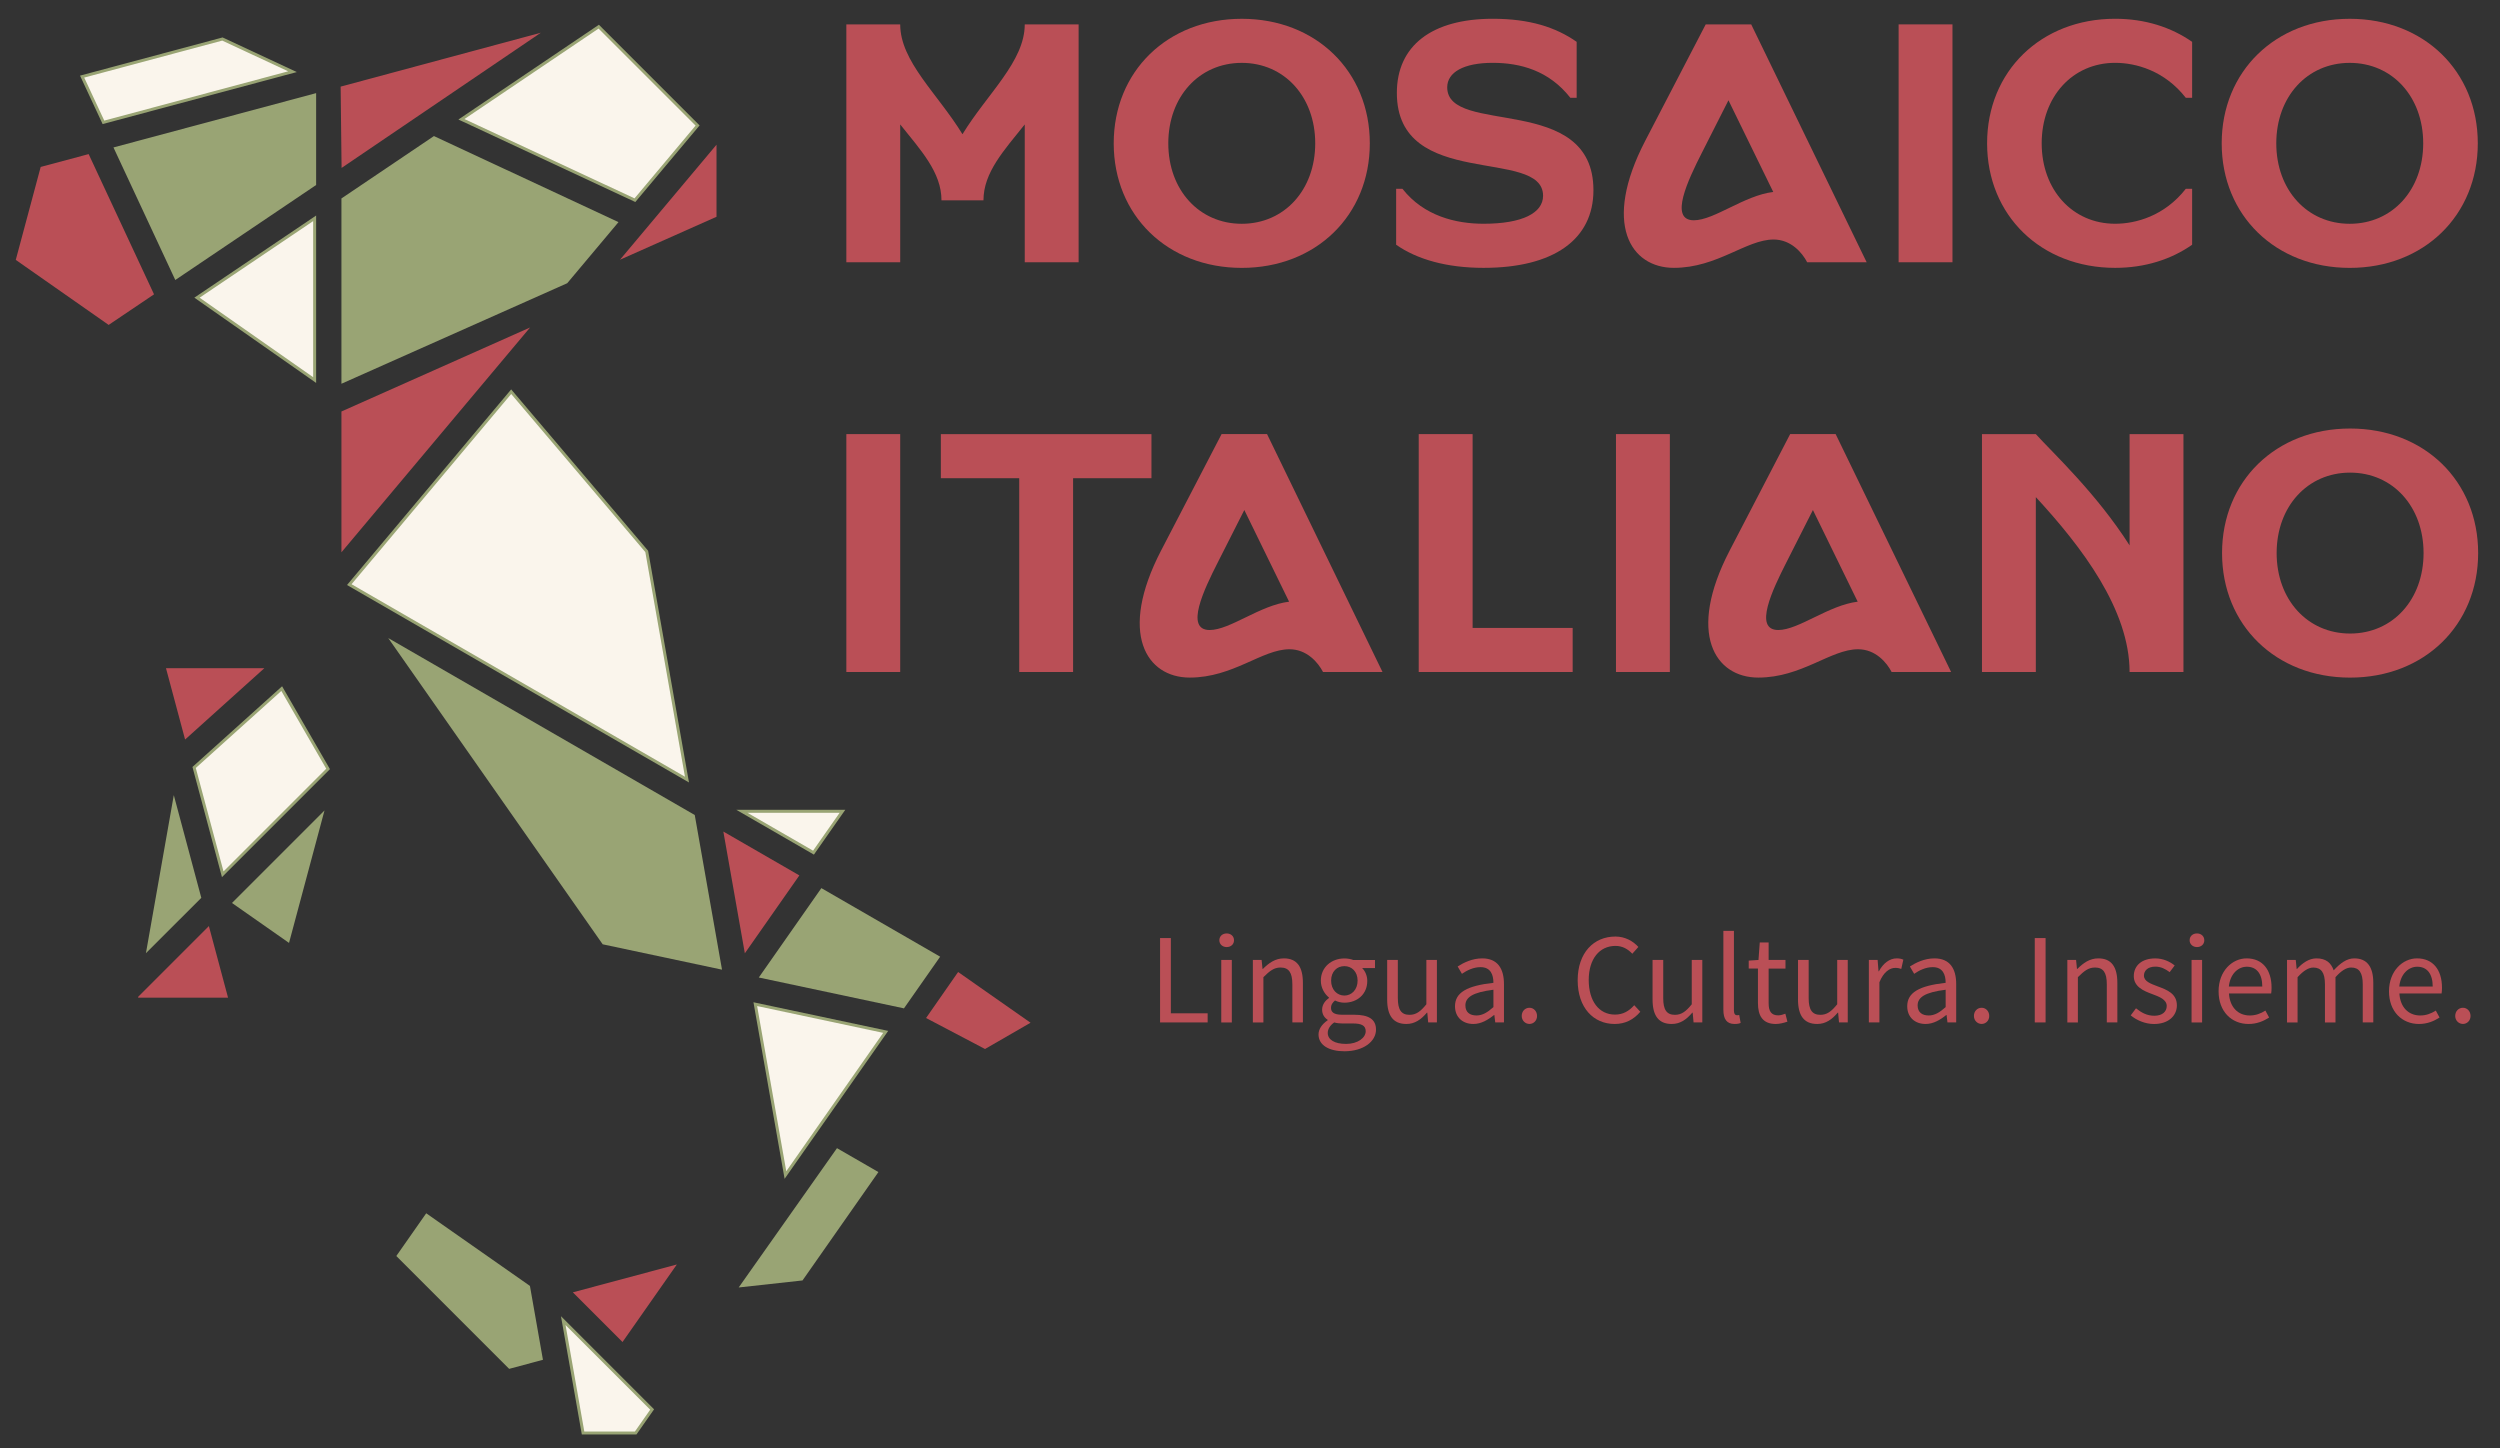 <svg xmlns="http://www.w3.org/2000/svg" id="a" viewBox="0 0 841.89 487.62"><rect x="0" y="0" width="841.89" height="487.62" fill="#333333" stroke="none"/><defs><style>.b{fill:#ba4f56;}.b,.c,.d{stroke-width:0px;}.c{fill:#99a474;}.d{fill:#faf5ec;}</style></defs><path class="b" d="m390.65,315.9h3.64v25.34h12.39v3.07h-16.02v-28.41Z"></path><path class="b" d="m410.62,316.64c0-1.39,1.08-2.3,2.47-2.3s2.47.91,2.47,2.3-1.08,2.29-2.47,2.29-2.47-.95-2.47-2.29Zm.65,6.63h3.55v21.05h-3.55v-21.05Z"></path><path class="b" d="m421.92,323.26h2.94l.3,3.03h.13c1.99-1.99,4.16-3.55,7.06-3.55,4.42,0,6.41,2.86,6.41,8.23v13.34h-3.55v-12.86c0-3.94-1.21-5.63-3.99-5.63-2.16,0-3.64,1.13-5.76,3.25v15.25h-3.55v-21.05Z"></path><path class="b" d="m447.09,343.58v-.17c-1.04-.65-1.86-1.78-1.86-3.42,0-1.78,1.21-3.16,2.3-3.9v-.17c-1.39-1.13-2.73-3.16-2.73-5.67,0-4.59,3.64-7.49,7.93-7.49,1.17,0,2.21.22,2.99.52h7.32v2.73h-4.33c1,.95,1.73,2.56,1.73,4.33,0,4.5-3.42,7.32-7.71,7.32-1.04,0-2.21-.26-3.16-.74-.74.65-1.34,1.34-1.34,2.51,0,1.34.87,2.29,3.72,2.29h4.07c4.89,0,7.36,1.52,7.36,5.02,0,3.9-4.11,7.28-10.65,7.28-5.15,0-8.71-2.04-8.71-5.67,0-1.78,1.17-3.46,3.07-4.76Zm6.15,7.97c4.03,0,6.67-2.08,6.67-4.29,0-1.95-1.52-2.6-4.24-2.6h-3.64c-.82,0-1.82-.09-2.73-.35-1.52,1.08-2.17,2.34-2.17,3.55,0,2.25,2.3,3.68,6.11,3.68Zm3.94-21.31c0-3.07-1.99-4.89-4.46-4.89s-4.46,1.82-4.46,4.89,2.04,5.02,4.46,5.02,4.46-1.95,4.46-5.02Z"></path><path class="b" d="m467.14,323.26h3.59v12.86c0,3.94,1.17,5.63,3.94,5.63,2.17,0,3.68-1.08,5.67-3.55v-14.94h3.55v21.05h-2.94l-.3-3.29h-.13c-1.95,2.29-4.03,3.81-6.93,3.81-4.46,0-6.45-2.86-6.45-8.23v-13.34Z"></path><path class="b" d="m502.92,330.97c0-2.68-.91-5.28-4.33-5.28-2.47,0-4.63,1.13-6.28,2.25l-1.43-2.47c1.95-1.26,4.89-2.73,8.27-2.73,5.15,0,7.32,3.42,7.32,8.66v12.91h-2.94l-.3-2.51h-.09c-2.04,1.65-4.37,3.03-6.97,3.03-3.55,0-6.19-2.21-6.19-5.98,0-4.59,3.98-6.89,12.95-7.88Zm-5.76,11c2.04,0,3.72-1,5.76-2.82v-5.85c-7.06.87-9.44,2.6-9.44,5.28,0,2.38,1.6,3.38,3.68,3.38Z"></path><path class="b" d="m515.05,339.37c1.39,0,2.56,1.13,2.56,2.77,0,1.56-1.17,2.68-2.56,2.68s-2.6-1.13-2.6-2.68c0-1.65,1.17-2.77,2.6-2.77Z"></path><path class="b" d="m543.98,315.38c3.38,0,6.06,1.65,7.75,3.51l-2.04,2.29c-1.52-1.6-3.33-2.64-5.67-2.64-5.41,0-9.01,4.42-9.01,11.48s3.42,11.65,8.83,11.65c2.69,0,4.68-1.13,6.5-3.16l2.04,2.21c-2.21,2.6-5.02,4.11-8.62,4.11-7.15,0-12.47-5.46-12.47-14.72s5.41-14.72,12.69-14.72Z"></path><path class="b" d="m556.5,323.26h3.6v12.86c0,3.94,1.17,5.63,3.94,5.63,2.17,0,3.68-1.08,5.67-3.55v-14.94h3.55v21.05h-2.94l-.3-3.29h-.13c-1.95,2.29-4.03,3.81-6.93,3.81-4.46,0-6.45-2.86-6.45-8.23v-13.34Z"></path><path class="b" d="m580.36,313.48h3.55v26.85c0,1.13.48,1.56,1,1.56.22,0,.39,0,.78-.09l.48,2.68c-.48.22-1.08.35-2.04.35-2.68,0-3.77-1.69-3.77-4.76v-26.59Z"></path><path class="b" d="m592.01,326.17h-3.12v-2.68l3.29-.22.43-5.89h2.99v5.89h5.67v2.9h-5.67v11.69c0,2.6.82,4.07,3.25,4.07.74,0,1.69-.3,2.38-.56l.69,2.68c-1.17.39-2.6.78-3.9.78-4.5,0-6.02-2.86-6.02-7.02v-11.65Z"></path><path class="b" d="m605.48,323.26h3.6v12.86c0,3.94,1.17,5.63,3.94,5.63,2.17,0,3.68-1.08,5.67-3.55v-14.94h3.55v21.05h-2.94l-.3-3.29h-.13c-1.95,2.29-4.03,3.81-6.93,3.81-4.46,0-6.45-2.86-6.45-8.23v-13.34Z"></path><path class="b" d="m629.35,323.26h2.95l.3,3.81h.13c1.43-2.64,3.59-4.33,5.98-4.33.91,0,1.56.13,2.25.43l-.69,3.12c-.69-.22-1.17-.35-2.04-.35-1.78,0-3.9,1.3-5.33,4.85v13.51h-3.55v-21.05Z"></path><path class="b" d="m655.21,330.97c0-2.68-.91-5.28-4.33-5.28-2.47,0-4.63,1.13-6.28,2.25l-1.43-2.47c1.95-1.26,4.89-2.73,8.27-2.73,5.15,0,7.32,3.42,7.32,8.66v12.91h-2.94l-.3-2.51h-.09c-2.04,1.65-4.37,3.03-6.97,3.03-3.55,0-6.19-2.21-6.19-5.98,0-4.59,3.98-6.89,12.95-7.88Zm-5.76,11c2.04,0,3.72-1,5.76-2.82v-5.85c-7.06.87-9.44,2.6-9.44,5.28,0,2.38,1.6,3.38,3.68,3.38Z"></path><path class="b" d="m667.33,339.37c1.39,0,2.56,1.13,2.56,2.77,0,1.56-1.17,2.68-2.56,2.68s-2.6-1.13-2.6-2.68c0-1.65,1.17-2.77,2.6-2.77Z"></path><path class="b" d="m685.22,315.9h3.64v28.41h-3.64v-28.41Z"></path><path class="b" d="m696.18,323.26h2.95l.3,3.03h.13c1.99-1.99,4.16-3.55,7.06-3.55,4.42,0,6.41,2.86,6.41,8.23v13.34h-3.55v-12.86c0-3.94-1.21-5.63-3.98-5.63-2.17,0-3.64,1.13-5.76,3.25v15.25h-3.55v-21.05Z"></path><path class="b" d="m719.31,339.55c1.82,1.47,3.68,2.51,6.19,2.51,2.77,0,4.16-1.47,4.16-3.29,0-2.17-2.51-3.12-4.81-3.98-2.99-1.08-6.28-2.51-6.28-6.06s2.68-5.98,7.23-5.98c2.64,0,4.94,1.08,6.54,2.38l-1.69,2.25c-1.43-1.08-2.94-1.86-4.81-1.86-2.64,0-3.85,1.43-3.85,3.03,0,1.95,2.29,2.73,4.68,3.64,3.03,1.13,6.41,2.38,6.41,6.37,0,3.42-2.73,6.28-7.71,6.28-2.99,0-5.85-1.26-7.84-2.9l1.78-2.38Z"></path><path class="b" d="m737.37,316.64c0-1.39,1.08-2.3,2.47-2.3s2.47.91,2.47,2.3-1.08,2.29-2.47,2.29-2.47-.95-2.47-2.29Zm.65,6.63h3.55v21.05h-3.55v-21.05Z"></path><path class="b" d="m756.56,322.74c5.37,0,8.4,3.86,8.4,9.87,0,.74-.04,1.43-.13,1.95h-14.21c.26,4.55,2.99,7.41,7.02,7.41,1.99,0,3.68-.65,5.24-1.65l1.26,2.34c-1.82,1.17-4.07,2.17-6.93,2.17-5.63,0-10.09-4.11-10.09-11s4.63-11.09,9.44-11.09Zm5.28,9.48c0-4.29-1.91-6.67-5.2-6.67-2.95,0-5.63,2.43-6.06,6.67h11.26Z"></path><path class="b" d="m770.16,323.26h2.95l.3,3.03h.13c1.82-1.99,4.03-3.55,6.54-3.55,3.21,0,4.94,1.52,5.8,4.03,2.21-2.38,4.37-4.03,6.93-4.03,4.33,0,6.41,2.86,6.41,8.23v13.34h-3.55v-12.86c0-3.94-1.26-5.63-3.9-5.63-1.64,0-3.33,1.08-5.28,3.25v15.25h-3.55v-12.86c0-3.94-1.26-5.63-3.94-5.63-1.56,0-3.33,1.08-5.28,3.25v15.25h-3.55v-21.05Z"></path><path class="b" d="m813.95,322.74c5.37,0,8.4,3.86,8.4,9.87,0,.74-.04,1.43-.13,1.95h-14.21c.26,4.55,2.99,7.41,7.02,7.41,1.99,0,3.68-.65,5.24-1.65l1.26,2.34c-1.82,1.17-4.07,2.17-6.93,2.17-5.63,0-10.09-4.11-10.09-11s4.63-11.09,9.44-11.09Zm5.28,9.48c0-4.29-1.91-6.67-5.2-6.67-2.95,0-5.63,2.43-6.06,6.67h11.26Z"></path><path class="b" d="m829.41,339.37c1.39,0,2.56,1.13,2.56,2.77,0,1.56-1.17,2.68-2.56,2.68s-2.6-1.13-2.6-2.68c0-1.65,1.17-2.77,2.6-2.77Z"></path><path class="b" d="m345.09,88.32v-46.42c-6.95,8.72-13.9,16.14-13.9,25.56h-14.14c0-9.42-6.95-16.85-13.9-25.56v46.42h-18.14V8.21h18.14c0,12.49,12.61,23.33,20.97,36.99,8.36-13.67,20.97-24.5,20.97-36.99h18.14v80.11h-18.14Z"></path><path class="b" d="m375.05,48.27c0-24.27,18.14-41.94,43.12-41.94s43.12,17.67,43.12,41.94-18.14,41.94-43.12,41.94-43.12-17.67-43.12-41.94Zm43.12,27.09c14.37,0,24.74-11.43,24.74-27.09s-10.37-27.1-24.74-27.1-24.74,11.43-24.74,27.1,10.37,27.09,24.74,27.09Z"></path><path class="b" d="m502.68,6.32c12.37,0,21.21,2.83,28.27,7.77v18.85h-2.12c-7.19-9.19-16.85-11.78-26.15-11.78-9.78,0-15.32,3.18-15.32,8.25,0,16.49,49.24,1.65,49.24,34.64,0,16.61-13.43,26.15-36.99,26.15-12.37,0-22.38-2.83-29.45-7.78v-18.85h2.12c7.19,9.19,18.03,11.78,27.33,11.78,13.08,0,20.03-3.65,20.03-9.42,0-16.49-49.24-1.65-49.24-34.64,0-15.9,11.78-24.97,32.28-24.97h0Z"></path><path class="b" d="m589.73,8.21l38.88,80.11h-20.03c-1.65-3.18-5.42-7.66-11.31-7.66-9.19,0-18.97,9.54-33.58,9.54s-24.15-14.84-9.66-42.76l20.38-39.23h15.31Zm-7.66,25.56l-8.95,17.67c-4.6,9.07-11.19,22.74-2.71,22.74,6.83,0,16.97-8.36,26.74-9.54l-15.08-30.87Z"></path><path class="b" d="m657.51,8.21v80.11h-18.14V8.21h18.14Z"></path><path class="b" d="m712.29,6.32c10.01,0,18.85,2.83,25.92,7.77v18.85h-2.12c-7.19-9.19-16.85-11.78-23.8-11.78-14.37,0-24.74,11.43-24.74,27.1s10.37,27.09,24.74,27.09c6.95,0,16.61-2.59,23.8-11.78h2.12v18.85c-7.07,4.95-15.9,7.78-25.92,7.78-24.97,0-43.12-17.67-43.12-41.94s18.14-41.94,43.12-41.94Z"></path><path class="b" d="m748.17,48.27c0-24.27,18.14-41.94,43.12-41.94s43.12,17.67,43.12,41.94-18.14,41.94-43.12,41.94-43.12-17.67-43.12-41.94Zm43.12,27.09c14.37,0,24.74-11.43,24.74-27.09s-10.37-27.1-24.74-27.1-24.74,11.43-24.74,27.1,10.37,27.09,24.74,27.09Z"></path><path class="b" d="m303.15,146.19v80.11h-18.14v-80.11h18.14Z"></path><path class="b" d="m361.37,161.04v65.26h-18.14v-65.26h-26.39v-14.84h70.92v14.84h-26.39Z"></path><path class="b" d="m426.69,146.19l38.88,80.11h-20.03c-1.65-3.18-5.42-7.66-11.31-7.66-9.19,0-18.97,9.54-33.57,9.54s-24.15-14.84-9.66-42.77l20.38-39.23h15.31Zm-7.66,25.56l-8.95,17.67c-4.6,9.07-11.19,22.74-2.71,22.74,6.83,0,16.96-8.36,26.74-9.54l-15.08-30.87Z"></path><path class="b" d="m477.77,146.19h18.14v65.27h33.69v14.84h-51.84v-80.11Z"></path><path class="b" d="m562.33,146.19v80.11h-18.14v-80.11h18.14Z"></path><path class="b" d="m618.17,146.19l38.88,80.11h-20.03c-1.65-3.18-5.42-7.66-11.31-7.66-9.19,0-18.97,9.54-33.58,9.54s-24.15-14.84-9.66-42.77l20.38-39.23h15.31Zm-7.66,25.56l-8.95,17.67c-4.6,9.07-11.19,22.74-2.71,22.74,6.83,0,16.97-8.36,26.74-9.54l-15.08-30.87Z"></path><path class="b" d="m717.15,183.66v-37.46h18.14v80.11h-18.14c0-20.97-16.02-42.06-31.57-58.9v58.9h-18.14v-80.11h18.14c5.77,6.36,20.38,19.91,31.57,37.46Z"></path><path class="b" d="m748.29,186.25c0-24.27,18.14-41.94,43.12-41.94s43.12,17.67,43.12,41.94-18.14,41.94-43.12,41.94-43.12-17.67-43.12-41.94Zm43.12,27.1c14.37,0,24.74-11.43,24.74-27.1s-10.37-27.09-24.74-27.09-24.74,11.43-24.74,27.09,10.37,27.1,24.74,27.1Z"></path><polygon class="b" points="227.93 425.82 192.91 435.2 209.64 451.93 227.93 425.82"></polygon><polygon class="b" points="13.7 56.22 5.31 87.52 36.59 109.42 51.87 99.12 29.85 51.89 13.7 56.22"></polygon><polygon class="b" points="241.29 73 241.29 48.73 208.78 87.47 241.29 73"></polygon><polygon class="b" points="114.98 185.99 178.51 110.28 114.98 138.57 114.98 185.99"></polygon><polygon class="b" points="347.04 344.41 322.65 327.33 311.86 342.82 331.71 353.26 347.04 344.41"></polygon><polygon class="b" points="269.19 294.8 243.59 280.03 250.83 321.03 269.19 294.8"></polygon><polygon class="d" points="249.83 273.21 283.71 273.21 273.95 287.13 249.83 273.21"></polygon><path class="c" d="m282.75,273.71l-8.94,12.76-22.11-12.76h31.04m1.92-1h-36.7l26.13,15.09,10.56-15.09h0Z"></path><polygon class="d" points="196.36 482.58 189.69 444.74 219.61 474.67 214.07 482.58 196.36 482.58"></polygon><path class="c" d="m190.45,446.21l28.51,28.51-5.15,7.35h-17.04l-6.32-35.86m-1.54-2.95l7.02,39.81h18.4l5.93-8.47-31.35-31.35h0Z"></path><polygon class="d" points="66.33 100.25 105.96 73.52 105.96 127.99 66.33 100.25"></polygon><path class="c" d="m105.46,74.46v52.57s-38.24-26.78-38.24-26.78l38.24-25.79m1-1.88l-41.01,27.66,41.01,28.71v-56.37h0Z"></path><polygon class="d" points="254.35 338.16 298.26 347.49 264.5 395.71 254.35 338.16"></polygon><path class="c" d="m254.97,338.8l42.45,9.02-32.64,46.61-9.81-55.63m-1.24-1.29l10.49,59.47,34.89-49.82-45.37-9.64h0Z"></path><polygon class="d" points="27.65 25.81 74.9 13.15 98.49 24.15 34.83 41.21 27.65 25.81"></polygon><path class="c" d="m74.86,13.68l22.18,10.34-61.93,16.59-6.75-14.48,46.5-12.46m.09-1.06l-48,12.86,7.61,16.32,65.4-17.52-25-11.66h0Z"></path><polygon class="d" points="155.39 40.18 201.64 8.98 234.92 42.27 213.82 67.42 155.39 40.18"></polygon><path class="c" d="m201.57,9.63l32.67,32.67-20.56,24.5-57.28-26.71,45.17-30.47m.12-1.29l-47.32,31.92,59.58,27.78,21.64-25.79-33.9-33.9h0Z"></path><polygon class="d" points="117.63 196.88 172.15 131.9 217.8 185.7 231.34 262.53 117.63 196.88"></polygon><path class="c" d="m172.15,132.68l45.17,53.24,13.34,75.64-112.27-64.82,53.76-64.07m0-1.55l-55.29,65.89,115.16,66.49-13.76-78.02-46.12-54.35h0Z"></path><polygon class="d" points="65.37 258.45 94.87 231.89 110.49 258.95 75.01 294.42 65.37 258.45"></polygon><path class="c" d="m94.74,232.68l15.12,26.19-34.59,34.59-9.34-34.84,28.81-25.94m.25-1.57l-30.18,27.17,9.94,37.1,36.36-36.36-16.12-27.92h0Z"></path><polygon class="b" points="89.01 225.03 55.9 225.03 62.33 249.04 89.01 225.03"></polygon><polygon class="c" points="143.53 408.58 133.46 422.97 171.46 460.97 182.84 457.92 178.46 433.04 143.53 408.58"></polygon><polygon class="c" points="106.46 31.36 38.21 49.65 59.03 94.29 106.46 62.3 106.46 31.36"></polygon><polygon class="c" points="191.01 95.38 208.28 74.8 146.13 45.82 114.98 66.83 114.98 129.23 191.01 95.38"></polygon><polygon class="c" points="255.53 329.18 304.37 339.56 304.35 339.67 316.6 322.17 276.6 299.08 255.53 329.18"></polygon><polygon class="c" points="202.96 318 243.14 326.54 233.96 274.46 130.74 214.87 202.96 318"></polygon><polygon class="c" points="248.76 433.56 270.25 431.2 295.81 394.7 281.86 386.65 248.76 433.56"></polygon><polygon class="c" points="58.53 267.77 49.14 321 67.79 302.35 58.53 267.77"></polygon><polygon class="c" points="78.12 304.08 97.33 317.53 109.28 272.92 78.12 304.08"></polygon><polygon class="b" points="46.56 335.64 46.5 335.98 76.8 335.98 70.34 311.86 46.56 335.64"></polygon><polygon class="b" points="115.03 56.55 182.13 11.02 114.71 29.17 115.03 56.55"></polygon></svg>